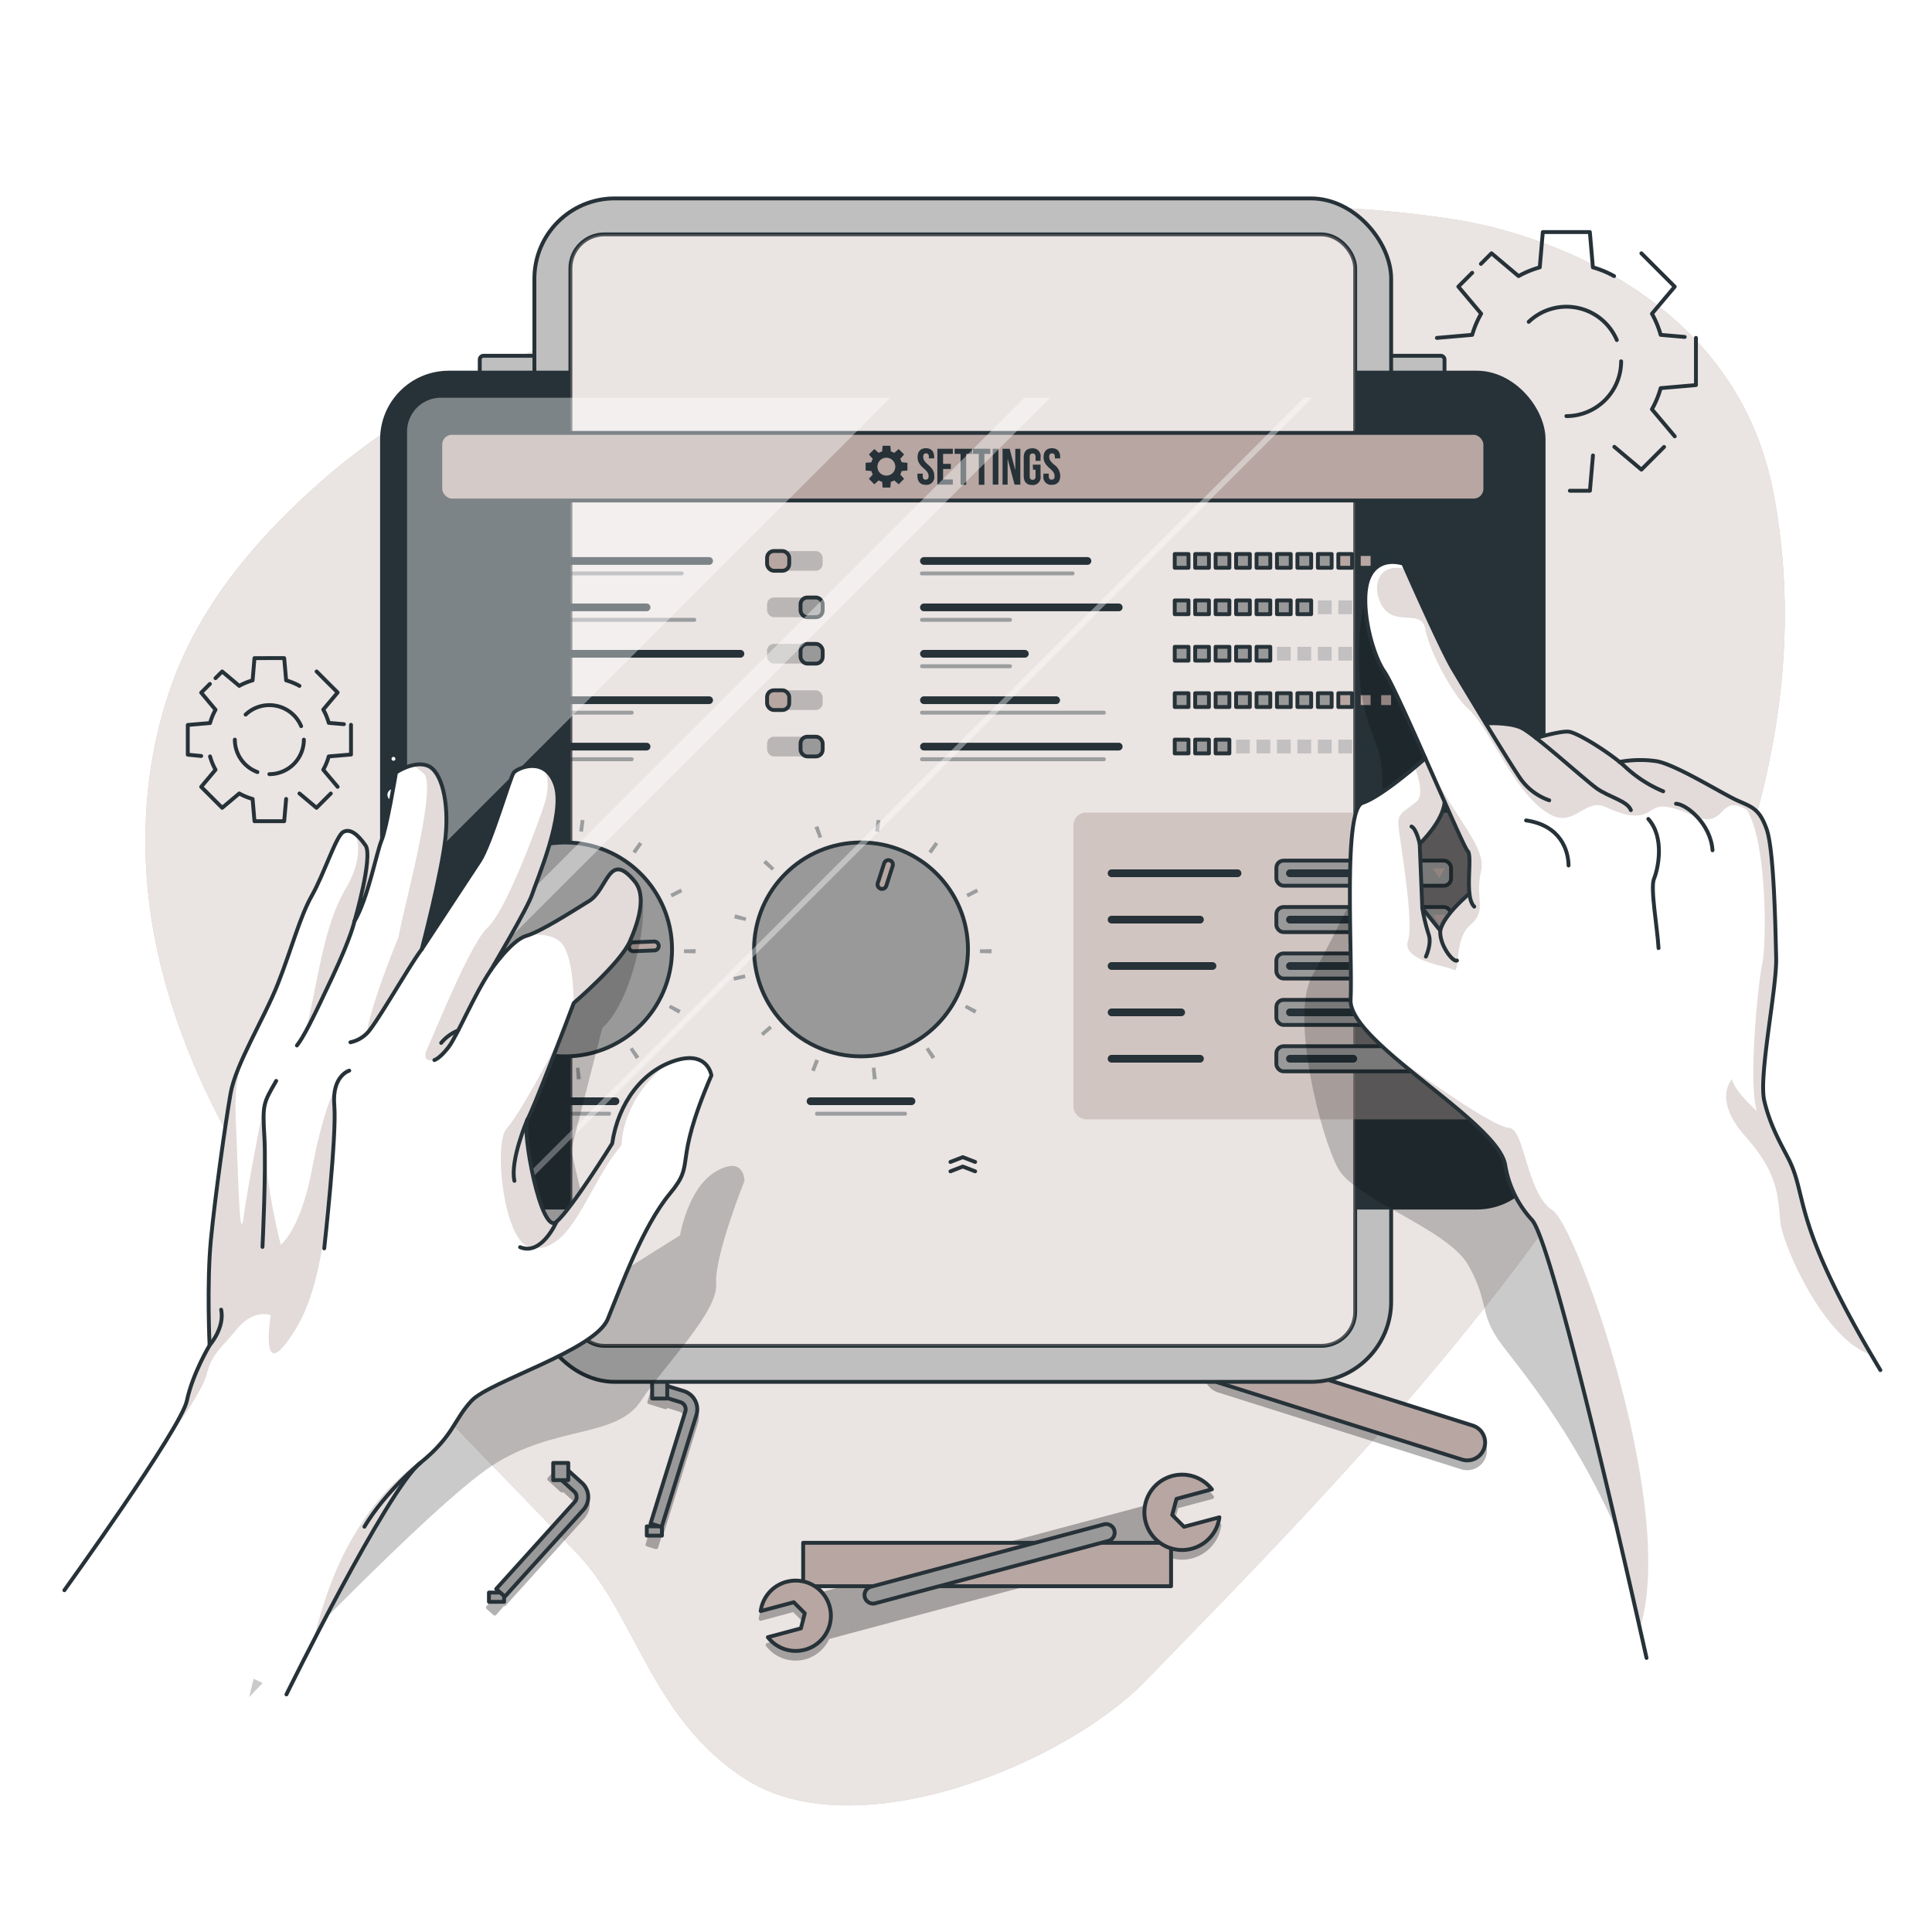 <svg class="animated" id="freepik_stories-settings" xmlns="http://www.w3.org/2000/svg" viewBox="0 0 500 500" version="1.1" xmlns:xlink="http://www.w3.org/1999/xlink" xmlns:svgjs="http://svgjs.com/svgjs"><style>svg#freepik_stories-settings:not(.animated) .animable {opacity: 0;}svg#freepik_stories-settings.animated #freepik--Device--inject-245 {animation: 1s 1 forwards cubic-bezier(.36,-0.01,.5,1.38) slideDown;animation-delay: 0s;}svg#freepik_stories-settings.animated #freepik--right-hand--inject-245 {animation: 1s 1 forwards cubic-bezier(.36,-0.01,.5,1.38) slideRight;animation-delay: 0s;}svg#freepik_stories-settings.animated #freepik--left-hand--inject-245 {animation: 1s 1 forwards cubic-bezier(.36,-0.01,.5,1.38) slideLeft;animation-delay: 0s;}            @keyframes slideDown {                0% {                    opacity: 0;                    transform: translateY(-30px);                }                100% {                    opacity: 1;                    transform: translateY(0);                }            }                    @keyframes slideRight {                0% {                    opacity: 0;                    transform: translateX(30px);                }                100% {                    opacity: 1;                    transform: translateX(0);                }            }                    @keyframes slideLeft {                0% {                    opacity: 0;                    transform: translateX(-30px);                }                100% {                    opacity: 1;                    transform: translateX(0);                }            }        </style><g id="freepik--background-simple--inject-245" class="animable" style="transform-origin: 249.763px 260.295px;"><path d="M192.78,460.33c28.83,18.62,83-4,103.61-25.24C363.4,366,481.93,249.32,459,127.7c-9.77-51.69-61.3-67.53-82-70.81C327.16,49,276.24,55.42,226.8,65.15c-51.63,10.16-106,25.29-145.92,61.41C65.76,140.25,52.27,156.36,45,175.63c-7.34,19.57-9,41.16-5.87,61.77,5.12,33.23,21.83,63.73,42.34,90.37s44.92,50,68,74.41C164.63,418.11,168.5,444.65,192.78,460.33Z" style="fill: rgb(184, 166, 162); transform-origin: 249.763px 260.295px;" id="elvj217kzjtpc" class="animable"></path><g id="el0r4i7poplrji"><path d="M192.78,460.33c28.83,18.62,83-4,103.61-25.24C363.4,366,481.93,249.32,459,127.7c-9.77-51.69-61.3-67.53-82-70.81C327.16,49,276.24,55.42,226.8,65.15c-51.63,10.16-106,25.29-145.92,61.41C65.76,140.25,52.27,156.36,45,175.63c-7.34,19.57-9,41.16-5.87,61.77,5.12,33.23,21.83,63.73,42.34,90.37s44.92,50,68,74.41C164.63,418.11,168.5,444.65,192.78,460.33Z" style="fill: rgb(255, 255, 255); opacity: 0.7; transform-origin: 249.763px 260.295px;" class="animable"></path></g></g><g id="freepik--Graphics--inject-245" class="animable" style="transform-origin: 243.755px 136.295px;"><path d="M89,187.42l-3.92-.34a15.29,15.29,0,0,0-1.42-3.44l3.72-4.42-5.44-5.44m5.44,29.85-3.72-4.42a15.37,15.37,0,0,0,1.42-3.45l5.76-.49v-7.69M77.5,205.35l4.41,3.71,3.7-3.7m-31.25-9.6a15.85,15.85,0,0,0,1.42,3.45l-3.71,4.42,5.43,5.43,4.42-3.71a15.85,15.85,0,0,0,3.45,1.42l.49,5.76h7.69l.5-5.76M54.32,177l-2.25,2.26,3.71,4.42a15.77,15.77,0,0,0-1.42,3.44l-5.76.5v7.69l3.47.34M77.5,177.5a16.06,16.06,0,0,0-3.45-1.42l-.5-5.76H65.86l-.49,5.76a15.85,15.85,0,0,0-3.45,1.42l-4.42-3.72-1.73,1.73m7.8,9.42a8.94,8.94,0,0,1,14.37,3M66.62,199.81a8.94,8.94,0,0,1-5.84-8.39m17.86,0a8.93,8.93,0,0,1-8.93,8.93" style="fill: none; stroke: rgb(38, 50, 56); stroke-linecap: round; stroke-linejoin: round; transform-origin: 69.72px 191.425px;" id="elzgr334kylk" class="animable"></path><path d="M436,87.2l-6.22-.54a24.82,24.82,0,0,0-2.26-5.47l5.9-7-8.63-8.63m8.63,47.36-5.9-7a24.82,24.82,0,0,0,2.26-5.47l9.13-.79V87.45m-21.12,28.19,7,5.9,5.87-5.87M406.28,127h5.19l.79-9.13M381,70.6l-3.58,3.58,5.9,7A25.31,25.31,0,0,0,381,86.66l-9.13.79m45.85-16a25.6,25.6,0,0,0-5.48-2.26l-.79-9.13H399.28l-.79,9.13A25.31,25.31,0,0,0,393,71.45l-7-5.9-2.74,2.74m12.37,15A14.16,14.16,0,0,1,418.43,88m1.12,5.51a14.18,14.18,0,0,1-14.17,14.18" style="fill: none; stroke: rgb(38, 50, 56); stroke-linecap: round; stroke-linejoin: round; transform-origin: 405.39px 93.53px;" id="elfgqsbostaip" class="animable"></path></g><g id="freepik--Tools--inject-245" class="animable" style="transform-origin: 255.289px 381.035px;"><g id="eldwusi5pqhho"><g style="opacity: 0.3; transform-origin: 255.289px 381.803px;" class="animable"><path d="M384.21,373a5.08,5.08,0,0,0-3-2.51l-63-19.91a5.06,5.06,0,0,0-4,.43l-3-.93a1.52,1.52,0,0,0-2.94-.74l-.35,1.08-52.38-16.56a.53.53,0,0,0-.25,0l-3.36.68a.49.49,0,0,0-.38.34.51.51,0,0,0,.11.49l2.36,2.49a.5.5,0,0,0,.22.13l52.38,16.56-.34,1.08a1.51,1.51,0,0,0,.1,1.16,1.53,1.53,0,0,0,.89.75,1.51,1.51,0,0,0,1.16-.1,1.46,1.46,0,0,0,.68-.71l3,.93a5.07,5.07,0,0,0,3.06,2.68l63,19.91a5.11,5.11,0,0,0,6.42-3.34A5.09,5.09,0,0,0,384.21,373Z" id="el3t4z2oes49w" class="animable" style="transform-origin: 318.172px 357.167px;"></path><path d="M177.09,361.58l-3.17-1a.5.5,0,0,0-.33-.57l-4.26-1.32a.51.51,0,0,0-.63.33l-1.15,3.73a.5.5,0,0,0,.33.62l4.26,1.32.15,0a.5.5,0,0,0,.45-.3l3.17,1a1.44,1.44,0,0,1,.94,1.79l-9,28.95a.52.52,0,0,0,.15.53l-.9,2.92a.51.51,0,0,0,0,.38.53.53,0,0,0,.29.24l2.3.71a.32.32,0,0,0,.14,0,.5.5,0,0,0,.48-.35l.91-2.93a.33.33,0,0,0,.17,0,.46.46,0,0,0,.24-.29l9-29a5.45,5.45,0,0,0-3.58-6.79Z" id="elgj4mbq59ghl" class="animable" style="transform-origin: 173.965px 379.793px;"></path><path d="M148.48,383.16a.45.45,0,0,0,.1-.31.46.46,0,0,0-.16-.35l-3.31-3a.49.49,0,0,0-.36-.13.53.53,0,0,0-.35.17l-2.61,2.89a.5.5,0,0,0,0,.71l3.3,3a.55.55,0,0,0,.34.13h0a.46.46,0,0,0,.31-.13l2.46,2.22a1.45,1.45,0,0,1,.47,1,1.4,1.4,0,0,1-.37,1l-20.31,22.49a.49.49,0,0,0-.08.54l-2,2.27a.5.5,0,0,0,0,.71l1.78,1.6a.5.5,0,0,0,.33.13.51.51,0,0,0,.38-.16l2-2.27a.45.45,0,0,0,.16,0h0a.51.51,0,0,0,.34-.17l20.31-22.49a5.44,5.44,0,0,0-.39-7.67Z" id="eljo4wa57qh2j" class="animable" style="transform-origin: 139.184px 398.735px;"></path><path d="M315.45,394.2l-8.89,2.38-2.65-2.66,1-3.62,8.89-2.37a.51.51,0,0,0,.34-.33.48.48,0,0,0-.07-.46,10.23,10.23,0,0,0-17.63,2.46l-85,22.73a9.59,9.59,0,0,0-15.07,6.56.5.5,0,0,0,.62.55l8.28-2.22,2.45,2.45-.9,3.34-8.28,2.22a.5.5,0,0,0-.26.79,9.57,9.57,0,0,0,7.59,3.74,9.74,9.74,0,0,0,2.5-.32,9.59,9.59,0,0,0,6.24-5.28l84.94-22.73a11.46,11.46,0,0,0,1.22.84,10.26,10.26,0,0,0,15.29-7.52.51.51,0,0,0-.16-.44A.52.52,0,0,0,315.45,394.2Z" id="elkccvsm3ropq" class="animable" style="transform-origin: 256.215px 406.448px;"></path></g></g><polygon points="323.84 353.94 322.84 357.11 254.41 335.47 252.05 332.99 255.41 332.31 323.84 353.94" style="fill: rgb(153, 153, 153); stroke: rgb(38, 50, 56); stroke-linecap: round; stroke-linejoin: round; transform-origin: 287.945px 344.71px;" id="el8hfyi7ddu5n" class="animable"></polygon><path d="M314.26,349.53l-3.64-1.15.09-.3a1,1,0,0,0-1.95-.62l-2,6.28a1,1,0,1,0,2,.62l.09-.3,3.64,1.15a4.61,4.61,0,0,0,2.85,2.62l63,19.9a4.61,4.61,0,0,0,2.78-8.8l-63-19.91A4.61,4.61,0,0,0,314.26,349.53Z" style="fill: rgb(184, 166, 162); stroke: rgb(38, 50, 56); stroke-linecap: round; stroke-linejoin: round; transform-origin: 345.525px 362.345px;" id="elxnptnk73ol" class="animable"></path><line x1="314.26" y1="349.53" x2="312.98" y2="353.58" style="fill: none; stroke: rgb(38, 50, 56); stroke-linecap: round; stroke-linejoin: round; transform-origin: 313.62px 351.555px;" id="ell9id0rb90np" class="animable"></line><line x1="308.82" y1="354.06" x2="309.98" y2="350.4" style="fill: none; stroke: rgb(38, 50, 56); stroke-linecap: round; stroke-linejoin: round; transform-origin: 309.4px 352.23px;" id="elxa9rgogzydl" class="animable"></line><g id="elv75shi05si"><rect x="167.39" y="395.02" width="3.92" height="2.4" style="fill: rgb(153, 153, 153); stroke: rgb(38, 50, 56); stroke-linecap: round; stroke-linejoin: round; transform-origin: 169.35px 396.22px; transform: rotate(-72.81deg);" class="animable"></rect></g><path d="M171.24,395.18l-2.87-.89,9-29a1.93,1.93,0,0,0-1.28-2.41l-6.44-2,.89-2.86,6.44,2a4.93,4.93,0,0,1,3.25,6.17Z" style="fill: rgb(153, 153, 153); stroke: rgb(38, 50, 56); stroke-linecap: round; stroke-linejoin: round; transform-origin: 174.411px 376.6px;" id="elpt3jzu46xx" class="animable"></path><g id="elr1pm8g87w"><rect x="168.78" y="357.48" width="3.9" height="4.46" style="fill: rgb(153, 153, 153); stroke: rgb(38, 50, 56); stroke-linecap: round; stroke-linejoin: round; transform-origin: 170.73px 359.71px; transform: rotate(-72.81deg);" class="animable"></rect></g><g id="eln7e32vh4uag"><rect x="126.54" y="412.15" width="3.92" height="2.4" style="fill: rgb(153, 153, 153); stroke: rgb(38, 50, 56); stroke-linecap: round; stroke-linejoin: round; transform-origin: 128.5px 413.35px; transform: rotate(-47.92deg);" class="animable"></rect></g><path d="M130.65,413.21l-2.23-2,20.31-22.5a1.92,1.92,0,0,0-.14-2.72l-5-4.52,2-2.23,5,4.52a4.93,4.93,0,0,1,.36,7Z" style="fill: rgb(153, 153, 153); stroke: rgb(38, 50, 56); stroke-linecap: round; stroke-linejoin: round; transform-origin: 140.329px 396.225px;" id="elphzwfaz5c4" class="animable"></path><g id="eliel98piw639"><rect x="143.17" y="378.6" width="3.9" height="4.46" style="fill: rgb(153, 153, 153); stroke: rgb(38, 50, 56); stroke-linecap: round; stroke-linejoin: round; transform-origin: 145.12px 380.83px; transform: rotate(-47.92deg);" class="animable"></rect></g><g id="elyfomu1a869"><rect x="207.86" y="399.27" width="95.21" height="11.24" style="fill: rgb(184, 166, 162); stroke: rgb(38, 50, 56); stroke-linecap: round; stroke-linejoin: round; transform-origin: 255.465px 404.89px; transform: rotate(-14.98deg);" class="animable"></rect></g><path d="M203.54,409.37a9.1,9.1,0,0,0-6.67,7.58l8.56-2.29,2.85,2.86-1,3.9-8.56,2.29a9.1,9.1,0,1,0,4.86-14.34Z" style="fill: rgb(184, 166, 162); stroke: rgb(38, 50, 56); stroke-linecap: round; stroke-linejoin: round; transform-origin: 205.951px 418.161px;" id="el6eqlqz32919" class="animable"></path><path d="M308.43,400.81a9.76,9.76,0,0,0,7.15-8.13l-9.17,2.45-3.05-3.06,1.12-4.17,9.16-2.46a9.75,9.75,0,1,0-5.21,15.37Z" style="fill: rgb(184, 166, 162); stroke: rgb(38, 50, 56); stroke-linecap: round; stroke-linejoin: round; transform-origin: 305.873px 391.39px;" id="elcyatpj4hhgh" class="animable"></path><path d="M286.83,398.79l-60.3,16.14a2.21,2.21,0,0,1-2.72-1.57h0a2.22,2.22,0,0,1,1.57-2.71l60.31-16.14a2.22,2.22,0,0,1,2.71,1.57h0A2.22,2.22,0,0,1,286.83,398.79Z" style="fill: rgb(153, 153, 153); stroke: rgb(38, 50, 56); stroke-linecap: round; stroke-linejoin: round; transform-origin: 256.105px 404.722px;" id="elcly5kx5hrt" class="animable"></path></g><g id="freepik--Device--inject-245" class="animable animator-active" style="transform-origin: 249.165px 203.71px;"><path d="M340.53,92.07h13.68a1,1,0,0,1,1,1v5.77a0,0,0,0,1,0,0H339.55a0,0,0,0,1,0,0V93.06A1,1,0,0,1,340.53,92.07Z" style="fill: rgb(191, 191, 191); stroke: rgb(38, 50, 56); stroke-linecap: round; stroke-linejoin: round; transform-origin: 347.38px 95.455px;" id="el93es1evel7a" class="animable"></path><path d="M359.16,92.07h13.68a1,1,0,0,1,1,1v5.77a0,0,0,0,1,0,0H358.17a0,0,0,0,1,0,0V93.06A1,1,0,0,1,359.16,92.07Z" style="fill: rgb(191, 191, 191); stroke: rgb(38, 50, 56); stroke-linecap: round; stroke-linejoin: round; transform-origin: 366.005px 95.455px;" id="elhe7rmuahfae" class="animable"></path><path d="M125.15,92.07H155a1,1,0,0,1,1,1v5.77a0,0,0,0,1,0,0H124.16a0,0,0,0,1,0,0V93.06A1,1,0,0,1,125.15,92.07Z" style="fill: rgb(191, 191, 191); stroke: rgb(38, 50, 56); stroke-linecap: round; stroke-linejoin: round; transform-origin: 140.08px 95.455px;" id="elegv4foxpcqp" class="animable"></path><g id="el384fjs6zpdk"><rect x="138.3" y="51.35" width="221.73" height="306.27" rx="20.77" style="fill: rgb(191, 191, 191); stroke: rgb(38, 50, 56); stroke-linecap: round; stroke-linejoin: round; transform-origin: 249.165px 204.485px; transform: rotate(90deg);" class="animable"></rect></g><rect x="98.37" y="95.94" width="301.61" height="217.08" rx="17.77" style="fill: rgb(38, 50, 56); transform-origin: 249.175px 204.48px;" id="elauw07yy0l6e" class="animable"></rect><path d="M102.83,196.38a1,1,0,1,1-1-1A1,1,0,0,1,102.83,196.38Z" style="fill: rgb(255, 255, 255); stroke: rgb(38, 50, 56); stroke-linecap: round; stroke-linejoin: round; transform-origin: 101.83px 196.38px;" id="el8vba87w0373" class="animable"></path><path d="M103.77,205.7a2,2,0,1,1-2-2A2,2,0,0,1,103.77,205.7Z" style="fill: rgb(255, 255, 255); stroke: rgb(38, 50, 56); stroke-linecap: round; stroke-linejoin: round; transform-origin: 101.77px 205.7px;" id="elmc0p1jq2x2q" class="animable"></path><path d="M103.24,212.17a1.43,1.43,0,1,1-1.43-1.42A1.43,1.43,0,0,1,103.24,212.17Z" style="fill: rgb(255, 255, 255); stroke: rgb(38, 50, 56); stroke-linecap: round; stroke-linejoin: round; transform-origin: 101.81px 212.18px;" id="el2tmlozw4tr3" class="animable"></path><g id="elgshie5h9yko"><rect x="147.62" y="60.66" width="203.1" height="287.64" rx="8.77" style="fill: rgb(255, 255, 255); stroke: rgb(38, 50, 56); stroke-linecap: round; stroke-linejoin: round; transform-origin: 249.17px 204.48px; transform: rotate(90deg);" class="animable"></rect></g><g id="elvts4pzw5m3n"><rect x="147.62" y="60.66" width="203.1" height="287.64" rx="8.77" style="fill: rgb(184, 166, 162); opacity: 0.3; transform-origin: 249.17px 204.48px; transform: rotate(90deg);" class="animable"></rect></g><path d="M183.52,146.18H128.26a1,1,0,0,1-1-1h0a1,1,0,0,1,1-1h55.26a1,1,0,0,1,1,1h0A1,1,0,0,1,183.52,146.18Z" style="fill: rgb(38, 50, 56); transform-origin: 155.89px 145.18px;" id="elyuhesi099tm" class="animable"></path><path d="M167.33,158.19H128.26a1,1,0,0,1-1-1h0a1,1,0,0,1,1-1h39.07a1,1,0,0,1,1,1h0A1,1,0,0,1,167.33,158.19Z" style="fill: rgb(38, 50, 56); transform-origin: 147.795px 157.19px;" id="elsftwjc1f7to" class="animable"></path><path d="M191.62,170.2H128.26a1,1,0,0,1-1-1h0a1,1,0,0,1,1-1h63.36a1,1,0,0,1,1,1h0A1,1,0,0,1,191.62,170.2Z" style="fill: rgb(38, 50, 56); transform-origin: 159.94px 169.2px;" id="elkvlhk9l1z" class="animable"></path><path d="M183.52,182.21H128.26a1,1,0,0,1-1-1h0a1,1,0,0,1,1-1h55.26a1,1,0,0,1,1,1h0A1,1,0,0,1,183.52,182.21Z" style="fill: rgb(38, 50, 56); transform-origin: 155.89px 181.21px;" id="elrl6dh4jxzr" class="animable"></path><path d="M167.33,194.22H128.26a1,1,0,0,1-1-1h0a1,1,0,0,1,1-1h39.07a1,1,0,0,1,1,1h0A1,1,0,0,1,167.33,194.22Z" style="fill: rgb(38, 50, 56); transform-origin: 147.795px 193.22px;" id="el8gbewvv69dr" class="animable"></path><g id="elqq7fxtv9f9n"><rect x="198.52" y="142.61" width="14.38" height="5.1" rx="1.76" style="opacity: 0.2; transform-origin: 205.71px 145.16px; transform: rotate(180deg);" class="animable"></rect></g><g id="el331t1kv4ka6"><rect x="198.52" y="142.61" width="5.73" height="5.1" rx="1.76" style="fill: rgb(184, 166, 162); stroke: rgb(38, 50, 56); stroke-linecap: round; stroke-linejoin: round; transform-origin: 201.385px 145.16px; transform: rotate(180deg);" class="animable"></rect></g><g id="el18praf1s5zs"><rect x="198.52" y="154.63" width="14.38" height="5.1" rx="1.76" style="opacity: 0.2; transform-origin: 205.71px 157.18px;" class="animable"></rect></g><rect x="207.18" y="154.63" width="5.73" height="5.1" rx="1.76" style="fill: rgb(153, 153, 153); stroke: rgb(38, 50, 56); stroke-linecap: round; stroke-linejoin: round; transform-origin: 210.045px 157.18px;" id="elo3fqwex4iud" class="animable"></rect><g id="el1pntgwtjg1"><rect x="198.52" y="166.64" width="14.38" height="5.1" rx="1.76" style="opacity: 0.2; transform-origin: 205.71px 169.19px;" class="animable"></rect></g><rect x="207.18" y="166.64" width="5.73" height="5.1" rx="1.76" style="fill: rgb(153, 153, 153); stroke: rgb(38, 50, 56); stroke-linecap: round; stroke-linejoin: round; transform-origin: 210.045px 169.19px;" id="el0owuccbqxlvq" class="animable"></rect><g id="eldcpfq9thpp"><rect x="198.52" y="178.65" width="14.38" height="5.1" rx="1.76" style="opacity: 0.2; transform-origin: 205.71px 181.2px; transform: rotate(180deg);" class="animable"></rect></g><g id="eldzugqbue2io"><rect x="198.52" y="178.65" width="5.73" height="5.1" rx="1.76" style="fill: rgb(184, 166, 162); stroke: rgb(38, 50, 56); stroke-linecap: round; stroke-linejoin: round; transform-origin: 201.385px 181.2px; transform: rotate(180deg);" class="animable"></rect></g><g id="elutpd2e6sfp"><rect x="198.52" y="190.66" width="14.38" height="5.1" rx="1.76" style="opacity: 0.2; transform-origin: 205.71px 193.21px;" class="animable"></rect></g><rect x="207.18" y="190.66" width="5.73" height="5.1" rx="1.76" style="fill: rgb(153, 153, 153); stroke: rgb(38, 50, 56); stroke-linecap: round; stroke-linejoin: round; transform-origin: 210.045px 193.21px;" id="elflxrrp4n9pc" class="animable"></rect><path d="M289.52,158.19h-50.4a1,1,0,0,1-1-1h0a1,1,0,0,1,1-1h50.4a1,1,0,0,1,1,1h0A1,1,0,0,1,289.52,158.19Z" style="fill: rgb(38, 50, 56); transform-origin: 264.32px 157.19px;" id="el6nl6xnpzve2" class="animable"></path><path d="M281.43,146.18H239.12a1,1,0,0,1-1-1h0a1,1,0,0,1,1-1h42.31a1,1,0,0,1,1,1h0A1,1,0,0,1,281.43,146.18Z" style="fill: rgb(38, 50, 56); transform-origin: 260.275px 145.18px;" id="el073zg0hy9v5m" class="animable"></path><path d="M289.52,194.22h-50.4a1,1,0,0,1-1-1h0a1,1,0,0,1,1-1h50.4a1,1,0,0,1,1,1h0A1,1,0,0,1,289.52,194.22Z" style="fill: rgb(38, 50, 56); transform-origin: 264.32px 193.22px;" id="el7t3fi6jshyg" class="animable"></path><path d="M273.33,182.21H239.12a1,1,0,0,1-1-1h0a1,1,0,0,1,1-1h34.21a1,1,0,0,1,1,1h0A1,1,0,0,1,273.33,182.21Z" style="fill: rgb(38, 50, 56); transform-origin: 256.225px 181.21px;" id="eldvh0cx8mwha" class="animable"></path><path d="M265.23,170.2H239.12a1,1,0,0,1-1-1h0a1,1,0,0,1,1-1h26.11a1,1,0,0,1,1,1h0A1,1,0,0,1,265.23,170.2Z" style="fill: rgb(38, 50, 56); transform-origin: 252.175px 169.2px;" id="elbjohf0hcj9g" class="animable"></path><rect x="304.02" y="143.38" width="3.56" height="3.56" style="fill: rgb(153, 153, 153); stroke: rgb(38, 50, 56); stroke-linecap: round; stroke-linejoin: round; transform-origin: 305.8px 145.16px;" id="elr9ig3co3tb" class="animable"></rect><rect x="309.31" y="143.38" width="3.56" height="3.56" style="fill: rgb(153, 153, 153); stroke: rgb(38, 50, 56); stroke-linecap: round; stroke-linejoin: round; transform-origin: 311.09px 145.16px;" id="el3b26qkfc1k3" class="animable"></rect><rect x="314.6" y="143.38" width="3.56" height="3.56" style="fill: rgb(153, 153, 153); stroke: rgb(38, 50, 56); stroke-linecap: round; stroke-linejoin: round; transform-origin: 316.38px 145.16px;" id="elyaiqd2cp29b" class="animable"></rect><rect x="319.9" y="143.38" width="3.56" height="3.56" style="fill: rgb(153, 153, 153); stroke: rgb(38, 50, 56); stroke-linecap: round; stroke-linejoin: round; transform-origin: 321.68px 145.16px;" id="eln813wftqh4" class="animable"></rect><rect x="325.19" y="143.38" width="3.56" height="3.56" style="fill: rgb(153, 153, 153); stroke: rgb(38, 50, 56); stroke-linecap: round; stroke-linejoin: round; transform-origin: 326.97px 145.16px;" id="elhkw9yglhawi" class="animable"></rect><rect x="330.48" y="143.38" width="3.56" height="3.56" style="fill: rgb(153, 153, 153); stroke: rgb(38, 50, 56); stroke-linecap: round; stroke-linejoin: round; transform-origin: 332.26px 145.16px;" id="ely605rklovyt" class="animable"></rect><rect x="335.77" y="143.38" width="3.56" height="3.56" style="fill: rgb(153, 153, 153); stroke: rgb(38, 50, 56); stroke-linecap: round; stroke-linejoin: round; transform-origin: 337.55px 145.16px;" id="elv5n806c091e" class="animable"></rect><rect x="341.07" y="143.38" width="3.56" height="3.56" style="fill: rgb(153, 153, 153); stroke: rgb(38, 50, 56); stroke-linecap: round; stroke-linejoin: round; transform-origin: 342.85px 145.16px;" id="ely142yg4bfn" class="animable"></rect><rect x="346.36" y="143.38" width="3.56" height="3.56" style="fill: rgb(184, 166, 162); stroke: rgb(38, 50, 56); stroke-linecap: round; stroke-linejoin: round; transform-origin: 348.14px 145.16px;" id="eld90nrdnb3df" class="animable"></rect><rect x="351.65" y="143.38" width="3.56" height="3.56" style="fill: rgb(184, 166, 162); stroke: rgb(38, 50, 56); stroke-linecap: round; stroke-linejoin: round; transform-origin: 353.43px 145.16px;" id="elrnk44bzotxp" class="animable"></rect><g id="elg7xaismdj5"><rect x="356.94" y="143.38" width="3.56" height="3.56" style="fill: rgb(38, 50, 56); opacity: 0.2; transform-origin: 358.72px 145.16px;" class="animable"></rect></g><g id="el316zxth6jc2"><rect x="362.24" y="143.38" width="3.56" height="3.56" style="fill: rgb(38, 50, 56); opacity: 0.2; transform-origin: 364.02px 145.16px;" class="animable"></rect></g><g id="eljkhgswjtmip"><rect x="367.53" y="143.38" width="3.56" height="3.56" style="fill: rgb(38, 50, 56); opacity: 0.2; transform-origin: 369.31px 145.16px;" class="animable"></rect></g><rect x="304.02" y="155.39" width="3.56" height="3.56" style="fill: rgb(153, 153, 153); stroke: rgb(38, 50, 56); stroke-linecap: round; stroke-linejoin: round; transform-origin: 305.8px 157.17px;" id="elcbqo9xsbfy9" class="animable"></rect><rect x="309.31" y="155.39" width="3.56" height="3.56" style="fill: rgb(153, 153, 153); stroke: rgb(38, 50, 56); stroke-linecap: round; stroke-linejoin: round; transform-origin: 311.09px 157.17px;" id="elkh045pr0bti" class="animable"></rect><rect x="314.6" y="155.39" width="3.56" height="3.56" style="fill: rgb(153, 153, 153); stroke: rgb(38, 50, 56); stroke-linecap: round; stroke-linejoin: round; transform-origin: 316.38px 157.17px;" id="elpbnq34todd" class="animable"></rect><rect x="319.9" y="155.39" width="3.56" height="3.56" style="fill: rgb(153, 153, 153); stroke: rgb(38, 50, 56); stroke-linecap: round; stroke-linejoin: round; transform-origin: 321.68px 157.17px;" id="el1279v8g8d6v9" class="animable"></rect><rect x="325.19" y="155.39" width="3.56" height="3.56" style="fill: rgb(153, 153, 153); stroke: rgb(38, 50, 56); stroke-linecap: round; stroke-linejoin: round; transform-origin: 326.97px 157.17px;" id="ely5e131zvei" class="animable"></rect><rect x="330.48" y="155.39" width="3.56" height="3.56" style="fill: rgb(153, 153, 153); stroke: rgb(38, 50, 56); stroke-linecap: round; stroke-linejoin: round; transform-origin: 332.26px 157.17px;" id="elau10nqmolp" class="animable"></rect><rect x="335.77" y="155.39" width="3.56" height="3.56" style="fill: rgb(153, 153, 153); stroke: rgb(38, 50, 56); stroke-linecap: round; stroke-linejoin: round; transform-origin: 337.55px 157.17px;" id="elpgoiqwhef7j" class="animable"></rect><g id="el1dwhxlb4v36"><rect x="341.07" y="155.39" width="3.56" height="3.56" style="fill: rgb(38, 50, 56); opacity: 0.2; transform-origin: 342.85px 157.17px;" class="animable"></rect></g><g id="elmqs2nn4cokg"><rect x="346.36" y="155.39" width="3.56" height="3.56" style="fill: rgb(38, 50, 56); opacity: 0.2; transform-origin: 348.14px 157.17px;" class="animable"></rect></g><g id="el96ef4yw3m8a"><rect x="351.65" y="155.39" width="3.56" height="3.56" style="fill: rgb(38, 50, 56); opacity: 0.2; transform-origin: 353.43px 157.17px;" class="animable"></rect></g><g id="elzxep1atioi"><rect x="356.94" y="155.39" width="3.56" height="3.56" style="fill: rgb(38, 50, 56); opacity: 0.2; transform-origin: 358.72px 157.17px;" class="animable"></rect></g><g id="elod5bkey5vg8"><rect x="362.24" y="155.39" width="3.56" height="3.56" style="fill: rgb(38, 50, 56); opacity: 0.2; transform-origin: 364.02px 157.17px;" class="animable"></rect></g><g id="elomu4b8ejlz"><rect x="367.53" y="155.39" width="3.56" height="3.56" style="fill: rgb(38, 50, 56); opacity: 0.2; transform-origin: 369.31px 157.17px;" class="animable"></rect></g><rect x="304.02" y="191.42" width="3.56" height="3.56" style="fill: rgb(153, 153, 153); stroke: rgb(38, 50, 56); stroke-linecap: round; stroke-linejoin: round; transform-origin: 305.8px 193.2px;" id="el20l9x1jax59" class="animable"></rect><rect x="309.31" y="191.42" width="3.56" height="3.56" style="fill: rgb(153, 153, 153); stroke: rgb(38, 50, 56); stroke-linecap: round; stroke-linejoin: round; transform-origin: 311.09px 193.2px;" id="elxnqhotxvt" class="animable"></rect><rect x="314.6" y="191.42" width="3.56" height="3.56" style="fill: rgb(153, 153, 153); stroke: rgb(38, 50, 56); stroke-linecap: round; stroke-linejoin: round; transform-origin: 316.38px 193.2px;" id="el94g51196exb" class="animable"></rect><g id="elqutlg0gi5uh"><rect x="319.9" y="191.42" width="3.56" height="3.56" style="fill: rgb(38, 50, 56); opacity: 0.2; transform-origin: 321.68px 193.2px;" class="animable"></rect></g><g id="eloi8fg6j6qvn"><rect x="325.19" y="191.42" width="3.56" height="3.56" style="fill: rgb(38, 50, 56); opacity: 0.2; transform-origin: 326.97px 193.2px;" class="animable"></rect></g><g id="elgdlxxeb2xsn"><rect x="330.48" y="191.42" width="3.56" height="3.56" style="fill: rgb(38, 50, 56); opacity: 0.2; transform-origin: 332.26px 193.2px;" class="animable"></rect></g><g id="elospbdf3u16b"><rect x="335.77" y="191.42" width="3.56" height="3.56" style="fill: rgb(38, 50, 56); opacity: 0.2; transform-origin: 337.55px 193.2px;" class="animable"></rect></g><g id="el4stjzw5oydt"><rect x="341.07" y="191.42" width="3.56" height="3.56" style="fill: rgb(38, 50, 56); opacity: 0.2; transform-origin: 342.85px 193.2px;" class="animable"></rect></g><g id="elxap5vd7xnx9"><rect x="346.36" y="191.42" width="3.56" height="3.56" style="fill: rgb(38, 50, 56); opacity: 0.2; transform-origin: 348.14px 193.2px;" class="animable"></rect></g><g id="ele4efodw28xn"><rect x="351.65" y="191.42" width="3.56" height="3.56" style="fill: rgb(38, 50, 56); opacity: 0.2; transform-origin: 353.43px 193.2px;" class="animable"></rect></g><g id="elap60yp5722o"><rect x="356.94" y="191.42" width="3.56" height="3.56" style="fill: rgb(38, 50, 56); opacity: 0.2; transform-origin: 358.72px 193.2px;" class="animable"></rect></g><g id="el809ndrpx7r8"><rect x="362.24" y="191.42" width="3.56" height="3.56" style="fill: rgb(38, 50, 56); opacity: 0.2; transform-origin: 364.02px 193.2px;" class="animable"></rect></g><g id="elji6j73ptmc8"><rect x="367.53" y="191.42" width="3.56" height="3.56" style="fill: rgb(38, 50, 56); opacity: 0.2; transform-origin: 369.31px 193.2px;" class="animable"></rect></g><rect x="304.02" y="179.41" width="3.56" height="3.56" style="fill: rgb(153, 153, 153); stroke: rgb(38, 50, 56); stroke-linecap: round; stroke-linejoin: round; transform-origin: 305.8px 181.19px;" id="el2xtq7vi0lab" class="animable"></rect><rect x="309.31" y="179.41" width="3.56" height="3.56" style="fill: rgb(153, 153, 153); stroke: rgb(38, 50, 56); stroke-linecap: round; stroke-linejoin: round; transform-origin: 311.09px 181.19px;" id="elf7mg2dvjlg" class="animable"></rect><rect x="314.6" y="179.41" width="3.56" height="3.56" style="fill: rgb(153, 153, 153); stroke: rgb(38, 50, 56); stroke-linecap: round; stroke-linejoin: round; transform-origin: 316.38px 181.19px;" id="elpzej20mdglc" class="animable"></rect><rect x="319.9" y="179.41" width="3.56" height="3.56" style="fill: rgb(153, 153, 153); stroke: rgb(38, 50, 56); stroke-linecap: round; stroke-linejoin: round; transform-origin: 321.68px 181.19px;" id="elssbc8a6vc2" class="animable"></rect><rect x="325.19" y="179.41" width="3.56" height="3.56" style="fill: rgb(153, 153, 153); stroke: rgb(38, 50, 56); stroke-linecap: round; stroke-linejoin: round; transform-origin: 326.97px 181.19px;" id="el0z2ska8pb4g" class="animable"></rect><rect x="330.48" y="179.41" width="3.56" height="3.56" style="fill: rgb(153, 153, 153); stroke: rgb(38, 50, 56); stroke-linecap: round; stroke-linejoin: round; transform-origin: 332.26px 181.19px;" id="elaeeks4ereqp" class="animable"></rect><rect x="335.77" y="179.41" width="3.56" height="3.56" style="fill: rgb(153, 153, 153); stroke: rgb(38, 50, 56); stroke-linecap: round; stroke-linejoin: round; transform-origin: 337.55px 181.19px;" id="elr70sdij9lg8" class="animable"></rect><rect x="341.07" y="179.41" width="3.56" height="3.56" style="fill: rgb(153, 153, 153); stroke: rgb(38, 50, 56); stroke-linecap: round; stroke-linejoin: round; transform-origin: 342.85px 181.19px;" id="el4kp3o9jvpcw" class="animable"></rect><rect x="346.36" y="179.41" width="3.56" height="3.56" style="fill: rgb(184, 166, 162); stroke: rgb(38, 50, 56); stroke-linecap: round; stroke-linejoin: round; transform-origin: 348.14px 181.19px;" id="elwtc9em0tzmg" class="animable"></rect><rect x="351.65" y="179.41" width="3.56" height="3.56" style="fill: rgb(184, 166, 162); stroke: rgb(38, 50, 56); stroke-linecap: round; stroke-linejoin: round; transform-origin: 353.43px 181.19px;" id="el33md4ur3328" class="animable"></rect><rect x="356.94" y="179.41" width="3.56" height="3.56" style="fill: rgb(184, 166, 162); stroke: rgb(38, 50, 56); stroke-linecap: round; stroke-linejoin: round; transform-origin: 358.72px 181.19px;" id="elpszu7222lr" class="animable"></rect><rect x="362.24" y="179.41" width="3.56" height="3.56" style="fill: rgb(184, 166, 162); stroke: rgb(38, 50, 56); stroke-linecap: round; stroke-linejoin: round; transform-origin: 364.02px 181.19px;" id="el46vkhkn6pcq" class="animable"></rect><g id="elob5s1vko1jr"><rect x="367.53" y="179.41" width="3.56" height="3.56" style="fill: rgb(38, 50, 56); opacity: 0.2; transform-origin: 369.31px 181.19px;" class="animable"></rect></g><rect x="304.02" y="167.4" width="3.56" height="3.56" style="fill: rgb(153, 153, 153); stroke: rgb(38, 50, 56); stroke-linecap: round; stroke-linejoin: round; transform-origin: 305.8px 169.18px;" id="el3j4pk8es8cy" class="animable"></rect><rect x="309.31" y="167.4" width="3.56" height="3.56" style="fill: rgb(153, 153, 153); stroke: rgb(38, 50, 56); stroke-linecap: round; stroke-linejoin: round; transform-origin: 311.09px 169.18px;" id="elswl35bhenwi" class="animable"></rect><rect x="314.6" y="167.4" width="3.56" height="3.56" style="fill: rgb(153, 153, 153); stroke: rgb(38, 50, 56); stroke-linecap: round; stroke-linejoin: round; transform-origin: 316.38px 169.18px;" id="eldsm1gdfgjps" class="animable"></rect><rect x="319.9" y="167.4" width="3.56" height="3.56" style="fill: rgb(153, 153, 153); stroke: rgb(38, 50, 56); stroke-linecap: round; stroke-linejoin: round; transform-origin: 321.68px 169.18px;" id="elocdlferwon8" class="animable"></rect><rect x="325.19" y="167.4" width="3.56" height="3.56" style="fill: rgb(153, 153, 153); stroke: rgb(38, 50, 56); stroke-linecap: round; stroke-linejoin: round; transform-origin: 326.97px 169.18px;" id="elqi0z7vl92d" class="animable"></rect><g id="el2r4l3l5cvqn"><rect x="330.48" y="167.4" width="3.56" height="3.56" style="fill: rgb(38, 50, 56); opacity: 0.2; transform-origin: 332.26px 169.18px;" class="animable"></rect></g><g id="el626o8c7mi5n"><rect x="335.77" y="167.4" width="3.56" height="3.56" style="fill: rgb(38, 50, 56); opacity: 0.2; transform-origin: 337.55px 169.18px;" class="animable"></rect></g><g id="elh36lojoaf46"><rect x="341.07" y="167.4" width="3.56" height="3.56" style="fill: rgb(38, 50, 56); opacity: 0.2; transform-origin: 342.85px 169.18px;" class="animable"></rect></g><g id="el70yhmt6rj1a"><rect x="346.36" y="167.4" width="3.56" height="3.56" style="fill: rgb(38, 50, 56); opacity: 0.2; transform-origin: 348.14px 169.18px;" class="animable"></rect></g><g id="elc3radt4uftn"><rect x="351.65" y="167.4" width="3.56" height="3.56" style="fill: rgb(38, 50, 56); opacity: 0.2; transform-origin: 353.43px 169.18px;" class="animable"></rect></g><g id="elmc58fq5orgm"><rect x="356.94" y="167.4" width="3.56" height="3.56" style="fill: rgb(38, 50, 56); opacity: 0.2; transform-origin: 358.72px 169.18px;" class="animable"></rect></g><g id="el6fd76a3zrnr"><rect x="362.24" y="167.4" width="3.56" height="3.56" style="fill: rgb(38, 50, 56); opacity: 0.2; transform-origin: 364.02px 169.18px;" class="animable"></rect></g><g id="elisrl3ab18"><rect x="367.53" y="167.4" width="3.56" height="3.56" style="fill: rgb(38, 50, 56); opacity: 0.2; transform-origin: 369.31px 169.18px;" class="animable"></rect></g><g id="elsisoz4djln8"><path d="M176.44,148.91H127.76a.51.51,0,0,1-.51-.51h0a.5.5,0,0,1,.51-.5h48.68a.5.5,0,0,1,.51.5h0A.51.51,0,0,1,176.44,148.91Z" style="fill: rgb(38, 50, 56); opacity: 0.4; transform-origin: 152.1px 148.405px;" class="animable"></path></g><g id="elkgs9cqfwy8f"><path d="M179.68,160.92H127.76a.51.51,0,0,1-.51-.51h0a.5.5,0,0,1,.51-.5h51.92a.5.5,0,0,1,.51.5h0A.51.51,0,0,1,179.68,160.92Z" style="fill: rgb(38, 50, 56); opacity: 0.4; transform-origin: 153.72px 160.415px;" class="animable"></path></g><g id="ela0wukt112pu"><path d="M147.29,172.93H127.76a.51.51,0,0,1-.51-.51h0a.5.5,0,0,1,.51-.5h19.53a.5.5,0,0,1,.51.5h0A.51.51,0,0,1,147.29,172.93Z" style="fill: rgb(38, 50, 56); opacity: 0.4; transform-origin: 137.525px 172.425px;" class="animable"></path></g><g id="elbiflal9m7c5"><path d="M163.48,184.94H127.76a.51.51,0,0,1-.51-.51h0a.5.5,0,0,1,.51-.5h35.72a.5.5,0,0,1,.51.5h0A.51.51,0,0,1,163.48,184.94Z" style="fill: rgb(38, 50, 56); opacity: 0.4; transform-origin: 145.62px 184.435px;" class="animable"></path></g><g id="elqwbaqsw5kja"><path d="M163.48,197H127.76a.51.51,0,0,1-.51-.51h0a.5.5,0,0,1,.51-.5h35.72a.5.5,0,0,1,.51.5h0A.51.51,0,0,1,163.48,197Z" style="fill: rgb(38, 50, 56); opacity: 0.4; transform-origin: 145.62px 196.495px;" class="animable"></path></g><g id="el9i2ccahfc0m"><path d="M277.58,148.91h-39a.5.5,0,0,1-.5-.51h0a.5.5,0,0,1,.5-.5h39a.5.5,0,0,1,.51.5h0A.51.51,0,0,1,277.58,148.91Z" style="fill: rgb(38, 50, 56); opacity: 0.4; transform-origin: 258.085px 148.405px;" class="animable"></path></g><g id="el7a1o02zinpm"><path d="M261.39,160.92H238.61a.5.5,0,0,1-.5-.51h0a.5.5,0,0,1,.5-.5h22.78a.5.5,0,0,1,.5.5h0A.5.5,0,0,1,261.39,160.92Z" style="fill: rgb(38, 50, 56); opacity: 0.4; transform-origin: 250px 160.415px;" class="animable"></path></g><g id="elxgt4try9pfk"><path d="M261.39,172.93H238.61a.5.5,0,0,1-.5-.51h0a.5.5,0,0,1,.5-.5h22.78a.5.5,0,0,1,.5.5h0A.5.5,0,0,1,261.39,172.93Z" style="fill: rgb(38, 50, 56); opacity: 0.4; transform-origin: 250px 172.425px;" class="animable"></path></g><g id="elwsr2dqdt19"><path d="M285.68,184.94H238.61a.5.5,0,0,1-.5-.51h0a.5.5,0,0,1,.5-.5h47.07a.5.5,0,0,1,.5.5h0A.5.5,0,0,1,285.68,184.94Z" style="fill: rgb(38, 50, 56); opacity: 0.4; transform-origin: 262.145px 184.435px;" class="animable"></path></g><g id="el7he7tkbvm2q"><path d="M285.68,197H238.61a.5.5,0,0,1-.5-.51h0a.5.5,0,0,1,.5-.5h47.07a.5.5,0,0,1,.5.5h0A.5.5,0,0,1,285.68,197Z" style="fill: rgb(38, 50, 56); opacity: 0.4; transform-origin: 262.145px 196.495px;" class="animable"></path></g><g id="elvw8svcf2lfa"><circle cx="222.83" cy="245.71" r="27.68" style="fill: rgb(153, 153, 153); stroke: rgb(38, 50, 56); stroke-linecap: round; stroke-linejoin: round; transform-origin: 222.83px 245.71px; transform: rotate(-35.96deg);" class="animable"></circle></g><path d="M227.91,230h0a1.16,1.16,0,0,1-.74-1.46l1.65-5.13a1.16,1.16,0,0,1,1.46-.74h0a1.14,1.14,0,0,1,.74,1.45l-1.65,5.13A1.17,1.17,0,0,1,227.91,230Z" style="fill: rgb(184, 166, 162); stroke: rgb(38, 50, 56); stroke-linecap: round; stroke-linejoin: round; transform-origin: 229.096px 226.333px;" id="el9jb1ohwpgg4" class="animable"></path><g id="el9mjt4et0lzo"><g style="opacity: 0.4; transform-origin: 222.83px 245.71px;" class="animable"><circle cx="222.83" cy="245.71" r="32.29" style="fill: none; stroke: rgb(38, 50, 56); stroke-miterlimit: 10; stroke-width: 3px; stroke-dasharray: 0.975, 14.629; transform-origin: 222.83px 245.71px;" id="elk19gebjyb9p" class="animable"></circle></g></g><path d="M159.29,286H133.18a1,1,0,0,1-1-1h0a1,1,0,0,1,1-1h26.11a1,1,0,0,1,1,1h0A1,1,0,0,1,159.29,286Z" style="fill: rgb(38, 50, 56); transform-origin: 146.235px 285px;" id="elqc7kbb47bz" class="animable"></path><g id="elj82i5yvbieh"><path d="M157.63,288.74H134.85a.5.5,0,0,1-.5-.51h0a.5.5,0,0,1,.5-.51h22.78a.5.5,0,0,1,.5.51h0A.5.5,0,0,1,157.63,288.74Z" style="fill: rgb(38, 50, 56); opacity: 0.4; transform-origin: 146.24px 288.23px;" class="animable"></path></g><path d="M235.89,286H209.77a1,1,0,0,1-1-1h0a1,1,0,0,1,1-1h26.12a1,1,0,0,1,1,1h0A1,1,0,0,1,235.89,286Z" style="fill: rgb(38, 50, 56); transform-origin: 222.83px 285px;" id="elar0w83fy3zw" class="animable"></path><g id="elff209ty8xir"><path d="M234.22,288.74H211.44a.5.5,0,0,1-.5-.51h0a.5.5,0,0,1,.5-.51h22.78a.5.5,0,0,1,.5.51h0A.5.5,0,0,1,234.22,288.74Z" style="fill: rgb(38, 50, 56); opacity: 0.4; transform-origin: 222.83px 288.23px;" class="animable"></path></g><g id="el79mh1dayuky"><rect x="277.8" y="210.31" width="106.6" height="79.38" rx="3.24" style="fill: rgb(184, 166, 162); opacity: 0.5; transform-origin: 331.1px 250px;" class="animable"></rect></g><rect x="330.32" y="222.73" width="45.21" height="6.49" rx="1.86" style="fill: rgb(153, 153, 153); stroke: rgb(38, 50, 56); stroke-linecap: round; stroke-linejoin: round; transform-origin: 352.925px 225.975px;" id="elwvj5jnkx9qq" class="animable"></rect><polygon points="370.88 224.73 372.43 227.22 373.98 224.73 370.88 224.73" style="fill: rgb(184, 166, 162); transform-origin: 372.43px 225.975px;" id="el14s166l01wu" class="animable"></polygon><path d="M350.23,227H333.84a1,1,0,0,1-1-1h0a1,1,0,0,1,1-1h16.39a1,1,0,0,1,1,1h0A1,1,0,0,1,350.23,227Z" style="fill: rgb(38, 50, 56); transform-origin: 342.035px 226px;" id="elp54hiekmjn" class="animable"></path><rect x="330.32" y="270.77" width="45.21" height="6.49" rx="1.86" style="fill: rgb(153, 153, 153); stroke: rgb(38, 50, 56); stroke-linecap: round; stroke-linejoin: round; transform-origin: 352.925px 274.015px;" id="elo7s7q8qtvlj" class="animable"></rect><polygon points="370.88 272.77 372.43 275.26 373.98 272.77 370.88 272.77" style="fill: rgb(184, 166, 162); transform-origin: 372.43px 274.015px;" id="el3t02gpmdblq" class="animable"></polygon><path d="M350.23,275H333.84a1,1,0,0,1-1-1h0a1,1,0,0,1,1-1h16.39a1,1,0,0,1,1,1h0A1,1,0,0,1,350.23,275Z" style="fill: rgb(38, 50, 56); transform-origin: 342.035px 274px;" id="elgdijnw2jthf" class="animable"></path><rect x="330.32" y="234.74" width="45.21" height="6.49" rx="1.86" style="fill: rgb(153, 153, 153); stroke: rgb(38, 50, 56); stroke-linecap: round; stroke-linejoin: round; transform-origin: 352.925px 237.985px;" id="elxpn547dg9x" class="animable"></rect><polygon points="370.88 236.74 372.43 239.23 373.98 236.74 370.88 236.74" style="fill: rgb(184, 166, 162); transform-origin: 372.43px 237.985px;" id="elafi892zbc9u" class="animable"></polygon><path d="M355.09,239H333.84a1,1,0,0,1-1-1h0a1,1,0,0,1,1-1h21.25a1,1,0,0,1,1,1h0A1,1,0,0,1,355.09,239Z" style="fill: rgb(38, 50, 56); transform-origin: 344.465px 238px;" id="el14yzmihzxng" class="animable"></path><rect x="330.32" y="246.75" width="45.21" height="6.49" rx="1.86" style="fill: rgb(153, 153, 153); stroke: rgb(38, 50, 56); stroke-linecap: round; stroke-linejoin: round; transform-origin: 352.925px 249.995px;" id="elehfofbv4ixl" class="animable"></rect><polygon points="370.88 248.75 372.43 251.25 373.98 248.75 370.88 248.75" style="fill: rgb(184, 166, 162); transform-origin: 372.43px 250px;" id="elkwbmor6t1y8" class="animable"></polygon><path d="M350.23,251H333.84a1,1,0,0,1-1-1h0a1,1,0,0,1,1-1h16.39a1,1,0,0,1,1,1h0A1,1,0,0,1,350.23,251Z" style="fill: rgb(38, 50, 56); transform-origin: 342.035px 250px;" id="elo7lcb050go" class="animable"></path><rect x="330.32" y="258.76" width="45.21" height="6.49" rx="1.86" style="fill: rgb(153, 153, 153); stroke: rgb(38, 50, 56); stroke-linecap: round; stroke-linejoin: round; transform-origin: 352.925px 262.005px;" id="elxsya0diux8h" class="animable"></rect><polygon points="370.88 260.76 372.43 263.25 373.98 260.76 370.88 260.76" style="fill: rgb(184, 166, 162); transform-origin: 372.43px 262.005px;" id="el9ssawbkwljv" class="animable"></polygon><path d="M355.09,263H333.84a1,1,0,0,1-1-1h0a1,1,0,0,1,1-1h21.25a1,1,0,0,1,1,1h0A1,1,0,0,1,355.09,263Z" style="fill: rgb(38, 50, 56); transform-origin: 344.465px 262px;" id="elzrj72zjggt9" class="animable"></path><path d="M320.27,227H287.68a1,1,0,0,1-1-1h0a1,1,0,0,1,1-1h32.59a1,1,0,0,1,1,1h0A1,1,0,0,1,320.27,227Z" style="fill: rgb(38, 50, 56); transform-origin: 303.975px 226px;" id="elf7l2l86pbqb" class="animable"></path><path d="M310.55,239H287.68a1,1,0,0,1-1-1h0a1,1,0,0,1,1-1h22.87a1,1,0,0,1,1,1h0A1,1,0,0,1,310.55,239Z" style="fill: rgb(38, 50, 56); transform-origin: 299.115px 238px;" id="el5zldvu7jc8v" class="animable"></path><path d="M313.79,251H287.68a1,1,0,0,1-1-1h0a1,1,0,0,1,1-1h26.11a1,1,0,0,1,1,1h0A1,1,0,0,1,313.79,251Z" style="fill: rgb(38, 50, 56); transform-origin: 300.735px 250px;" id="el8zmb5004rv7" class="animable"></path><path d="M305.69,263h-18a1,1,0,0,1-1-1h0a1,1,0,0,1,1-1h18a1,1,0,0,1,1,1h0A1,1,0,0,1,305.69,263Z" style="fill: rgb(38, 50, 56); transform-origin: 296.69px 262px;" id="elyu5t0qcamqa" class="animable"></path><path d="M310.55,275H287.68a1,1,0,0,1-1-1h0a1,1,0,0,1,1-1h22.87a1,1,0,0,1,1,1h0A1,1,0,0,1,310.55,275Z" style="fill: rgb(38, 50, 56); transform-origin: 299.115px 274px;" id="el33d45o816ot" class="animable"></path><g id="eldxnuzulb89e"><circle cx="146.24" cy="245.71" r="27.68" style="fill: rgb(153, 153, 153); stroke: rgb(38, 50, 56); stroke-linecap: round; stroke-linejoin: round; transform-origin: 146.24px 245.71px; transform: rotate(-81.98deg);" class="animable"></circle></g><path d="M162.78,245.07h0a1.15,1.15,0,0,1,1.11-1.2l5.38-.21a1.15,1.15,0,0,1,1.2,1.11h0a1.15,1.15,0,0,1-1.11,1.2l-5.38.21A1.15,1.15,0,0,1,162.78,245.07Z" style="fill: rgb(184, 166, 162); stroke: rgb(38, 50, 56); stroke-linecap: round; stroke-linejoin: round; transform-origin: 166.625px 244.92px;" id="el8t9pm9unzz6" class="animable"></path><g id="elbrlqszchuvv"><g style="opacity: 0.4; transform-origin: 146.24px 245.71px;" class="animable"><circle cx="146.24" cy="245.71" r="32.29" style="fill: none; stroke: rgb(38, 50, 56); stroke-miterlimit: 10; stroke-width: 3px; stroke-dasharray: 0.975, 14.629; transform-origin: 146.24px 245.71px;" id="elb9a2984buo" class="animable"></circle></g></g><polyline points="252.37 300.71 249.17 299.47 245.98 300.71" style="fill: none; stroke: rgb(38, 50, 56); stroke-linecap: round; stroke-linejoin: round; transform-origin: 249.175px 300.09px;" id="el0etqh0gsplpk" class="animable"></polyline><polyline points="252.37 303.14 249.17 301.9 245.98 303.14" style="fill: none; stroke: rgb(38, 50, 56); stroke-linecap: round; stroke-linejoin: round; transform-origin: 249.175px 302.52px;" id="eljogf51gztos" class="animable"></polyline><rect x="113.95" y="112.03" width="270.45" height="17.5" rx="3" style="fill: rgb(184, 166, 162); stroke: rgb(38, 50, 56); stroke-linecap: round; stroke-linejoin: round; transform-origin: 249.175px 120.78px;" id="el7bzhf8fqrop" class="animable"></rect><path d="M234.84,121.77v-2l-1.49-.13a4.08,4.08,0,0,0-.37-.89l1-1.14-1.4-1.4-1.14,1a3.89,3.89,0,0,0-.89-.37l-.13-1.48h-2l-.12,1.48a3.71,3.71,0,0,0-.89.37l-1.14-1-1.4,1.4,1,1.14a4.61,4.61,0,0,0-.36.89l-1.49.13v2l1.49.13a4.61,4.61,0,0,0,.36.89l-1,1.13,1.4,1.41,1.14-1a3.69,3.69,0,0,0,.89.36l.12,1.49h2l.13-1.49a3.86,3.86,0,0,0,.89-.36l1.14,1,1.4-1.41-1-1.13a4.08,4.08,0,0,0,.37-.89Zm-5.45,1.31a2.31,2.31,0,1,1,2.31-2.3A2.3,2.3,0,0,1,229.39,123.08Z" style="fill: rgb(38, 50, 56); transform-origin: 229.43px 120.77px;" id="elm7xpwzvp15" class="animable"></path><path d="M239.62,116c1.42,0,2.14.85,2.14,2.33v.3h-1.37v-.39c0-.66-.27-.91-.73-.91s-.73.25-.73.91.29,1.18,1.24,2c1.22,1.07,1.61,1.84,1.61,2.9a2,2,0,0,1-2.18,2.33c-1.43,0-2.17-.85-2.17-2.33v-.57h1.38v.66c0,.67.29.9.75.9s.76-.23.76-.9-.29-1.18-1.25-2c-1.22-1.08-1.6-1.84-1.6-2.91C237.47,116.88,238.2,116,239.62,116Z" style="fill: rgb(38, 50, 56); transform-origin: 239.62px 120.74px;" id="eldrg1kdz8hhf" class="animable"></path><path d="M244.07,120.05h2v1.32h-2v2.72h2.52v1.33h-4v-9.28h4v1.32h-2.52Z" style="fill: rgb(38, 50, 56); transform-origin: 244.59px 120.78px;" id="elnapo1hhho5l" class="animable"></path><path d="M247.06,116.14h4.51v1.32h-1.52v8h-1.46v-8h-1.53Z" style="fill: rgb(38, 50, 56); transform-origin: 249.315px 120.8px;" id="elqjjt8z73jyj" class="animable"></path><path d="M251.78,116.14h4.51v1.32h-1.53v8h-1.45v-8h-1.53Z" style="fill: rgb(38, 50, 56); transform-origin: 254.035px 120.8px;" id="elz37o90cdc8" class="animable"></path><path d="M256.92,116.14h1.46v9.28h-1.46Z" style="fill: rgb(38, 50, 56); transform-origin: 257.65px 120.78px;" id="elup34v0f8g8" class="animable"></path><path d="M260.77,118.7h0v6.72h-1.31v-9.28h1.83l1.47,5.55h0v-5.55h1.3v9.28h-1.49Z" style="fill: rgb(38, 50, 56); transform-origin: 261.76px 120.78px;" id="elbvfzp88qbve" class="animable"></path><path d="M267.29,120.25h2v2.94a2,2,0,0,1-2.18,2.33c-1.43,0-2.17-.85-2.17-2.33v-4.83c0-1.48.74-2.33,2.17-2.33a2,2,0,0,1,2.18,2.33v.91H268v-1c0-.66-.29-.91-.76-.91s-.75.25-.75.91v5c0,.67.29.9.75.9s.76-.23.76-.9v-1.71h-.66Z" style="fill: rgb(38, 50, 56); transform-origin: 267.13px 120.775px;" id="elzvzx1dcuuxb" class="animable"></path><path d="M272.23,116c1.42,0,2.15.85,2.15,2.33v.3H273v-.39c0-.66-.27-.91-.73-.91s-.73.25-.73.91.29,1.18,1.25,2a3.58,3.58,0,0,1,1.6,2.9c0,1.48-.74,2.33-2.17,2.33a2,2,0,0,1-2.18-2.33v-.57h1.38v.66c0,.67.29.9.76.9s.75-.23.75-.9-.29-1.18-1.24-2c-1.22-1.08-1.61-1.84-1.61-2.91C270.08,116.88,270.81,116,272.23,116Z" style="fill: rgb(38, 50, 56); transform-origin: 272.2px 120.74px;" id="elpnqovqvxrei" class="animable"></path><g id="ell2e0bxasnd"><g style="opacity: 0.4; transform-origin: 222.475px 204.48px;" class="animable"><path d="M230.44,102.93,105.35,228V111.7a8.77,8.77,0,0,1,8.77-8.77Z" style="fill: rgb(255, 255, 255); transform-origin: 167.895px 165.465px;" id="el8t6b8w266s" class="animable"></path><polygon points="271.79 102.93 105.35 269.37 105.35 262.68 265.1 102.93 271.79 102.93" style="fill: rgb(255, 255, 255); transform-origin: 188.57px 186.15px;" id="el88mdw7f51z2" class="animable"></polygon><polygon points="339.6 102.93 136.5 306.03 134.41 306.03 337.5 102.93 339.6 102.93" style="fill: rgb(255, 255, 255); transform-origin: 237.005px 204.48px;" id="eleekbvlerurp" class="animable"></polygon></g></g></g><g id="freepik--right-hand--inject-245" class="animable" style="transform-origin: 412.217px 287.26px;"><g id="el2ofk7xg50c5"><path d="M360.51,147.39c-7-.45-8.86,11.57-8.86,23.58s4,19.77,5.29,24,1.23,18.28-.84,23.92-10.84,23.39-16.55,33.75,2.3,41.85,6.81,49.86,28.42,15.55,33.68,25,2.87,12.17,7.69,19.2,27.64,31.66,40.22,75.79l10.91-149.77-41.34-44.48Z" style="fill-opacity: 0.7; opacity: 0.3; transform-origin: 388.215px 284.934px;" class="animable"></path></g><path d="M426.38,429.07l-.18.22.84-.35C426.79,429,426.56,429.05,426.38,429.07Zm60.47-74.67c-.77-1.27-1.5-2.5-2.2-3.69h0c-14.28-24.34-16.82-34.78-18.52-41.8a39,39,0,0,0-3.08-9.23l-.83-1.6a55.3,55.3,0,0,1-5.39-13.26c-.86-3.69.35-12.68,1.52-21.37.84-6.27,1.64-12.18,1.56-15.54l0-1.19c-.2-8.8-.62-27.1-2.45-32.23-1.76-4.93-3.53-5.71-6.75-7.11l-1-.46c-1.21-.54-3.25-1.67-5.61-3-5.3-2.93-11.91-6.6-15.3-7.16a29.94,29.94,0,0,0-9.56.17c-4.12-3.34-11.13-7.7-13.26-7.84s-7.46,1.37-8.35,1.62a24.5,24.5,0,0,0-3.82-2.6c-3.05-1.38-8.19-1.2-9.12-1.15-3.51-5.74-7-11.48-8.45-14-2.67-4.5-10-20.87-12.16-25.76-.38-.86-.6-1.37-.62-1.4a.29.29,0,0,0-.13-.14c-.07,0-6.47-2.28-9.15,3.66s.54,19.64,3.95,24.62c1.65,2.41,6.05,12.16,10.51,22.24h0c-.32.29-1.23,1.08-2.48,2.13-3.59,3-10,8.08-13.54,9.23-3.91,1.26-3.56,21.14-3.29,37.12.1,5.88.19,11,0,14-.15,2.85,2.24,6.29,5.9,10l.05,0a176.69,176.69,0,0,0,14.38,12.38c9.19,7.37,18.69,15,19.67,20.35a27.8,27.8,0,0,0,6.94,14.36c4.91,5.06,22.5,81.94,28,106.11,1,4.49,1.63,7.15,1.66,7.23l.49-.1c3.51-4.35,60.42-74.33,60.38-74.34A.25.25,0,0,0,486.85,354.4ZM367.67,218.47c.7-.68,5.42-5.39,6.32-10.07,3.2,7.22,5.18,11.56,5.67,12s.4,2.74.32,4.94a39.77,39.77,0,0,0,0,5.79c-.84.7-6.22,5.33-7.39,9.15l-4.31-5.37Z" style="fill: rgb(255, 255, 255); transform-origin: 418.022px 287.26px;" id="elqh1g8r7wucb" class="animable"></path><g id="eln1d3bbb4f6f"><path d="M383.29,225.56c1.48-6.29-6-12.57-14.72-29.37-.32.29-1.23,1.08-2.48,2.13,1.32,3.57,2.28,7.7.46,9.18-3.46,2.82-4.81,2.91-4.65,6s4.17,24.92,2.48,30,10,6.48,11.82,7.49-.08-7.91,4.36-11.66S381.64,232.57,383.29,225.56Zm-10.66,14.75-4.31-5.37-.65-16.47c.7-.68,5.42-5.39,6.32-10.07,3.2,7.22,5.18,11.56,5.67,12s.4,2.74.32,4.94a39.77,39.77,0,0,0,0,5.79C379.18,231.86,373.8,236.49,372.63,240.31Z" style="fill: rgb(184, 166, 162); opacity: 0.4; transform-origin: 372.683px 223.63px;" class="animable"></path></g><g id="elf4krbambaq"><path d="M424.23,421.94c-5.5-24.17-23.09-101.05-28-106.11a27.8,27.8,0,0,1-6.94-14.36c-1-5.36-10.48-13-19.67-20.35a176.69,176.69,0,0,1-14.38-12.38c9,7.51,31.19,23,35.22,23.13,4.18.12,4.53,16.91,11.3,21.31C408.24,317.37,434.44,391.29,424.23,421.94Z" style="fill: rgb(184, 166, 162); opacity: 0.4; transform-origin: 390.902px 345.34px;" class="animable"></path></g><g id="el9cyhndw7aff"><path d="M484.65,350.7c-12.26-3.33-23.26-28.32-23.88-34.42-.73-7.16-.6-12.64-9.11-22.22s-3.42-14.77-3.42-14.77c.68,3.21,6.44,8.24,6.44,8.24-2.32-7.21.33-33.4,1.42-38.29,1-4.3,1.38-30.83-4-39.61-6.29-3.93-5.7,2.73-10.63,2.39-2.67-.19-7.11-3.2-11.24-3.28-3.82-.05-3.85,5.15-14.61.15-5.41-2.52-8,5.19-14.23,2C392,206,385.69,188.26,379.54,183c-2.88-2.49-9.42-13.51-10.69-20.29-1-5.25-7.93-.37-11.22-6-2.7-4.65-1.23-11.35,6.39-9.42,2.18,4.89,9.49,21.26,12.16,25.76,1.49,2.52,4.94,8.26,8.45,14,.93-.05,6.07-.23,9.12,1.15a24.5,24.5,0,0,1,3.82,2.6c.89-.25,6.2-1.78,8.35-1.62s9.14,4.5,13.26,7.84a29.94,29.94,0,0,1,9.56-.17c3.39.56,10,4.23,15.3,7.16,2.36,1.32,4.4,2.45,5.61,3l1,.46c3.22,1.4,5,2.18,6.75,7.11,1.83,5.13,2.25,23.43,2.45,32.23l0,1.19c.08,3.36-.72,9.27-1.56,15.54-1.17,8.69-2.38,17.68-1.52,21.37a55.3,55.3,0,0,0,5.39,13.26l.83,1.6a39,39,0,0,1,3.08,9.23C467.83,315.92,470.37,326.36,484.65,350.7Z" style="fill: rgb(184, 166, 162); opacity: 0.4; transform-origin: 420.515px 248.825px;" class="animable"></path></g><path d="M400.94,207.12a15.23,15.23,0,0,1-7.37-5.49c-2.94-4.18-14.42-23.18-17.6-28.54s-12.79-27.2-12.79-27.2-6.23-2.28-8.84,3.53.35,19.17,3.93,24.39,20.19,45.13,21.56,46.44-1,11.76,1.7,14.38" style="fill: none; stroke: rgb(38, 50, 56); stroke-linecap: round; stroke-linejoin: round; transform-origin: 377.143px 190.04px;" id="elgevqzcrn2db" class="animable"></path><path d="M380.28,231.26s-6.66,5.47-7.54,9.57l-4.65-5.8-.67-16.66s6-5.65,6.45-10.83" style="fill: none; stroke: rgb(38, 50, 56); stroke-linecap: round; stroke-linejoin: round; transform-origin: 373.85px 224.185px;" id="el3rxeq3hyal6" class="animable"></path><path d="M368.88,196.24s-11.07,9.87-16.25,11.54-2.53,39.88-3.1,50.91,37.92,31.37,40,42.74a27.47,27.47,0,0,0,6.89,14.23c5.91,6.09,29.7,113.41,29.7,113.41" style="fill: none; stroke: rgb(38, 50, 56); stroke-linecap: round; stroke-linejoin: round; transform-origin: 387.733px 312.655px;" id="elxyg97si6m1l" class="animable"></path><path d="M384.5,187.21s5.88-.36,9.15,1.11S410,201.71,413.18,204s8,3.26,8.89,5.66" style="fill: none; stroke: rgb(38, 50, 56); stroke-linecap: round; stroke-linejoin: round; transform-origin: 403.285px 198.416px;" id="el7dqom6tkbjf" class="animable"></path><path d="M397.52,191s6.1-1.82,8.38-1.65,10.81,5.53,14.6,9a33,33,0,0,0,9.94,6.44" style="fill: none; stroke: rgb(38, 50, 56); stroke-linecap: round; stroke-linejoin: round; transform-origin: 413.98px 197.064px;" id="elfwcwz1ym51v" class="animable"></path><path d="M419.12,197.19a29.44,29.44,0,0,1,9.58-.19c4.88.8,17,8.39,20.85,10.13s5.74,2.1,7.65,7.44,2.28,25.41,2.47,33.34-4.59,30.52-3.07,37,4.46,11.45,6.23,14.92c5.21,10.22.39,15.74,23.81,54.75" style="fill: none; stroke: rgb(38, 50, 56); stroke-linecap: round; stroke-linejoin: round; transform-origin: 452.88px 275.638px;" id="elo7u1kfjp7gm" class="animable"></path><path d="M426.58,211.94c4.38,4.93,2.46,13.13,1.47,15.5s.87,12.54,1.18,17.93" style="fill: none; stroke: rgb(38, 50, 56); stroke-linecap: round; stroke-linejoin: round; transform-origin: 427.956px 228.655px;" id="elg9iw7q8hemt" class="animable"></path><path d="M394.94,212.32c8.85,1.27,10.95,7.65,11,11.67" style="fill: none; stroke: rgb(38, 50, 56); stroke-linecap: round; stroke-linejoin: round; transform-origin: 400.44px 218.155px;" id="elpax30148ecf" class="animable"></path><path d="M433.75,208c2.66.13,8.95,5.1,9.45,12.05" style="fill: none; stroke: rgb(38, 50, 56); stroke-linecap: round; stroke-linejoin: round; transform-origin: 438.475px 214.025px;" id="el3vz5s2gfa5k" class="animable"></path><path d="M367.42,218.37s-.86-3.93-2.13-4.47" style="fill: none; stroke: rgb(38, 50, 56); stroke-linecap: round; stroke-linejoin: round; transform-origin: 366.355px 216.135px;" id="el9kjkew3ehmw" class="animable"></path><path d="M368.09,235a49.7,49.7,0,0,0,1.63,6.78c.89,2.4-.7,5.79-.7,5.79" style="fill: none; stroke: rgb(38, 50, 56); stroke-linecap: round; stroke-linejoin: round; transform-origin: 369.04px 241.285px;" id="elvilp8b9ab2f" class="animable"></path><path d="M372.74,240.83c-.27,3.8,3.39,8.35,4.33,7.75" style="fill: none; stroke: rgb(38, 50, 56); stroke-linecap: round; stroke-linejoin: round; transform-origin: 374.898px 244.732px;" id="elt4nufq0z0fj" class="animable"></path></g><g id="freepik--left-hand--inject-245" class="animable" style="transform-origin: 104.67px 318.51px;"><g id="elsn14dx1fr09"><path d="M164.29,228.18c5.29,2.65.19,30.46-8.4,37.82l-8.09,31.67,8.09,34.64L176,319.7s2-12.34,9.33-16.56,7.35,2.46,7.35,2.46-7.84,19.48-7.35,26.71-13.09,20.62-19.49,30.28-22.34,6.23-38.37,16.64-63,60-63,60L94.57,316.25Z" style="fill-opacity: 0.7; opacity: 0.3; transform-origin: 128.575px 333.705px;" class="animable"></path></g><path d="M173.35,308.91a46.63,46.63,0,0,0-4,5.84c-.66,1.08-1.28,2.21-1.89,3.37-.28.51-.55,1-.81,1.55l-.1.2c-.3.59-.59,1.18-.89,1.78a2.56,2.56,0,0,1-.11.24c-.26.52-.5,1-.74,1.56s-.56,1.21-.82,1.81l0,0-.71,1.61c-.69,1.56-1.34,3.12-2,4.62s-1.15,2.84-1.68,4.16c-.06.13-.11.26-.16.39-.14.33-.27.66-.39,1-.63,1.59-1.21,3.05-1.74,4.32a1.94,1.94,0,0,1-.13.3c0,.08-.08.17-.13.25a14.2,14.2,0,0,1-4.35,4.36c-.35.25-.71.5-1.09.74-1,.69-2.19,1.37-3.41,2.06l-.93.5c-.75.41-1.51.81-2.3,1.2h0c-9,4.58-20.1,8.7-22.93,11.76-3.75,4.08-4.4,7.41-9,12.21h0a42.19,42.19,0,0,1-4.22,3.85c-5.81,4.71-19.31,29.83-27.64,46-4.15,8.05-7,13.89-7,13.89l-57.47-27s30.17-41.88,31.69-49,5.89-14.37,5.89-14.37-.75-16.06.34-27.34,3.8-30.25,5.08-37.83,8.71-19.44,12.27-28.47,5.61-17.19,8.76-22.74,6.21-15.38,8.06-16.42,3.81.6,5.82,3.47-2.84,19.55-2.84,19.55c3.52-5.8,5.73-17.78,7-20.89s3.72-17.55,3.72-17.55a14.4,14.4,0,0,1,4.21-1.85,6.69,6.69,0,0,1,4,.12c3.62,1.42,5.54,9.36,4.57,18.55s-6.14,28.92-6.14,28.92v0l15-22.78c2.9-4.42,7.9-21.79,8.79-22.91.65-.82,4.71-2.84,7.88-.87a7.25,7.25,0,0,1,2.91,4c2.63,7.67-5,24.91-6,28.29-.85,2.76-7.47,14.14-9.85,18.21l0,0-.76,1.31c.68-1,5.45-7.69,9-8.76,3.84-1.15,11.45-6.08,16.33-9.05s5.1-13.31,11.86-5c2.86,3.52,1.2,9.78-1.31,15.47s-14.52,15.92-14.52,15.92c-.46,1.29-1.59,4.28-3,7.92-.05.15-.11.29-.17.44-.24.66-.5,1.34-.77,2-.35.92-.72,1.87-1.09,2.82-.2.5-.39,1-.58,1.51s-.46,1.17-.69,1.75c-.11.3-.23.59-.34.88,0,.08-.06.17-.1.24-.19.5-.39,1-.58,1.48l-.33.84c-.4,1-.8,2-1.17,2.95a2.52,2.52,0,0,0-.12.29c-.1.23-.2.48-.29.71-.2.49-.39,1-.58,1.41s-.36.87-.52,1.28c-.76,1.8-1.35,3.12-1.65,3.63-1.54,2.6,3.48,29.91,7.48,26.5s14.46-20.32,14.46-20.32c1.47-9.77,7-17.52,14.42-20.74h0a19.33,19.33,0,0,1,1.92-.72c8.43-2.65,9.33,3.84,9.33,3.84C173.77,302.35,180.4,300.41,173.35,308.91Z" style="fill: rgb(255, 255, 255); transform-origin: 100.405px 318.135px;" id="el8zsa4sg58fx" class="animable"></path><g id="el4p64uip5kql"><path d="M109.17,245.66l-14.3,21.85c1.21-8,8.31-25.1,8.31-25.1,1-6.55,9.63-37.11,6.74-41.92a11.75,11.75,0,0,0-3.21-2.42,6.69,6.69,0,0,1,4,.12c3.62,1.42,5.54,9.36,4.57,18.55S109.17,245.66,109.17,245.66Z" style="fill: rgb(184, 166, 162); opacity: 0.4; transform-origin: 105.2px 232.665px;" class="animable"></path></g><g id="elcaq0ebltk9"><path d="M94.57,218.81h0l0,0c.07.09.25.33.51.71a12.14,12.14,0,0,0-.36-1.29Z" style="fill: rgb(184, 166, 162); opacity: 0.4; transform-origin: 94.825px 218.875px;" class="animable"></path></g><g id="el7dex7rqyeh"><path d="M79,267.25s10.3-17.53,14.61-32.75c1.6-5.63,2.37-10.95,1.51-14.93h0a12.14,12.14,0,0,0-.36-1.29l-.18.54A14,14,0,0,0,92.12,216c.8,2.6,1.24,7.38-2.6,13.88C83.51,240.06,82.35,254.22,79,267.25Z" style="fill: rgb(184, 166, 162); opacity: 0.4; transform-origin: 87.238px 241.625px;" class="animable"></path></g><g id="el4a6qh70oa21"><path d="M144.6,320.69c5.67-4.59,10.27-17.63,16.26-24.26,0,0-.19-11.84,12-21.24h0c-7.45,3.22-12.95,11-14.42,20.74,0,0-10.47,16.91-14.46,20.32s-9-23.9-7.48-26.5c.3-.51.89-1.83,1.65-3.64.17-.4.34-.83.53-1.27s.37-.93.57-1.41c.1-.23.19-.48.29-.71a2.52,2.52,0,0,1,.12-.29c.37-.94.76-1.93,1.17-2.95.11-.28.22-.56.34-.84.18-.49.38-1,.58-1.48,0-.08,0-.16.09-.25.11-.28.23-.57.34-.87.23-.58.45-1.16.69-1.75l.58-1.51c.37-.95.74-1.9,1.09-2.82.26-.69.52-1.37.78-2,.05-.15.11-.3.16-.44-.54,1.05-10.53,20.36-14.32,24.46s-.35,33.08,7.45,30.66C138.6,322.62,140.38,324.1,144.6,320.69Z" style="fill: rgb(184, 166, 162); opacity: 0.4; transform-origin: 151.237px 295.231px;" class="animable"></path></g><g id="elgmxdjh0vm0p"><path d="M54.58,320.8c-1.09,11.28-.34,27.34-.34,27.34s-4.38,7.24-5.89,14.37c-.41,1.92-2.9,6.36-6.3,11.82.87-1.17,10.18-13.7,11.44-18.62,1.32-5.17,3.18-6.18,7.79-11.7s8.79-3.61,8.79-3.61-2.68,16.21,4.14,7,10.93-21.08,12.55-65.65c0,0-3,4.83-6,20.75s-8.09,19.61-8.09,19.61A150.89,150.89,0,0,1,68,287.51s-3.75,18.53-4.9,27.13-1.42-10.72-2-22.78c-.56-11.31.41-15.28,3.76-22.3-2.41,4.93-4.51,9.68-5.15,13.41C58.38,290.55,55.67,309.52,54.58,320.8Z" style="fill: rgb(184, 166, 162); opacity: 0.4; transform-origin: 64.405px 321.945px;" class="animable"></path></g><g id="eliot18u36b2"><path d="M113,374.74a42.19,42.19,0,0,1-4.22,3.85c-5.81,4.71-19.31,29.83-27.64,46,1.67-7.09,4.67-17.07,9.71-25.94C99.87,382.78,108.77,378.6,113,374.74Z" style="fill: rgb(184, 166, 162); opacity: 0.4; transform-origin: 97.07px 399.665px;" class="animable"></path></g><g id="elsvv01lkao8"><path d="M137.73,231.42c-.85,2.76-7.47,14.14-9.85,18.21l0,0c-3,3.48-11.21,20.54-13.22,23s-5.86,2.67-4.15-1.11c2.79-6.17,11.25-27.3,15.62-31.4s11.09-21.44,14.49-31.19c1.71-4.93,1.19-8,.24-9.93a7.25,7.25,0,0,1,2.91,4C146.37,210.8,138.78,228,137.73,231.42Z" style="fill: rgb(184, 166, 162); opacity: 0.4; transform-origin: 127.196px 236.714px;" class="animable"></path></g><g id="el6iltt86fpl2"><path d="M152.43,233.16c-4.86,3-12.44,7.87-16.29,9,.52-.1,7.37-1.37,9.84,2.83,2.56,4.39,2.48,14.55,2.48,14.55s12-10.23,14.52-15.92,4.17-11.95,1.31-15.48C157.53,219.85,157.32,230.2,152.43,233.16Z" style="fill: rgb(184, 166, 162); opacity: 0.4; transform-origin: 150.968px 242.264px;" class="animable"></path></g><path d="M74.13,438.51s26-52.87,34.66-59.92,8.55-11,13.23-16.06,31.92-13,35.28-21.18,9-23.92,16.06-32.43.41-6.57,10.75-30.61c0,0-.92-6.49-9.34-3.84S160,285.34,158.43,295.94c0,0-10.47,16.9-14.47,20.31s-9-23.9-7.47-26.5,10.41-25.9,12-30.17c0,0,12-10.24,14.51-15.92s4.18-12,1.32-15.48c-6.76-8.33-7,2-11.86,5s-12.48,7.9-16.33,9.05S127,251.1,127,251.1s9.68-16.3,10.73-19.68,8.63-20.62,6-28.29-9.89-4.3-10.78-3.18-5.89,18.48-8.8,22.9l-15,22.81s5.17-19.71,6.14-28.91-1-17.14-4.57-18.57-8.23,1.74-8.23,1.74-2.41,14.43-3.73,17.54-3.53,15.1-7,20.9c0,0,4.85-16.69,2.84-19.56s-4-4.5-5.81-3.46-4.93,10.86-8.07,16.42-5.21,13.71-8.76,22.74S61,275.38,59.67,283s-4,26.56-5.09,37.84-.34,27.34-.34,27.34-4.38,7.24-5.89,14.37-31.69,49-31.69,49" style="fill: none; stroke: rgb(38, 50, 56); stroke-linecap: round; stroke-linejoin: round; transform-origin: 100.385px 318.16px;" id="el7d1dzdkgcs4" class="animable"></path><path d="M109.17,245.66c-2.9,3.64-12.07,19.87-14.3,21.85a8.52,8.52,0,0,1-4.18,2.23" style="fill: none; stroke: rgb(38, 50, 56); stroke-linecap: round; stroke-linejoin: round; transform-origin: 99.93px 257.7px;" id="elxavwn05a5i" class="animable"></path><path d="M91.73,238.36S91.11,242,86,252.89s-7.38,15.44-9.16,17.68" style="fill: none; stroke: rgb(38, 50, 56); stroke-linecap: round; stroke-linejoin: round; transform-origin: 84.285px 254.465px;" id="elecd0q86czkl" class="animable"></path><path d="M127,251.1c-4.28,6.28-8.68,17-10.94,19.93s-3.65,3.32-3.65,3.32" style="fill: none; stroke: rgb(38, 50, 56); stroke-linecap: round; stroke-linejoin: round; transform-origin: 119.705px 262.725px;" id="elyc688vyatpg" class="animable"></path><path d="M118.58,266.69a10.88,10.88,0,0,0-4.4,3.21" style="fill: none; stroke: rgb(38, 50, 56); stroke-linecap: round; stroke-linejoin: round; transform-origin: 116.38px 268.295px;" id="eli9g4f7vb3j" class="animable"></path><path d="M144,316.25s-3.84,8.84-9.4,6.52" style="fill: none; stroke: rgb(38, 50, 56); stroke-linecap: round; stroke-linejoin: round; transform-origin: 139.3px 319.704px;" id="elwa5fv1e2zil" class="animable"></path><path d="M136.49,289.75s-4.53,10.53-3.36,15.85" style="fill: none; stroke: rgb(38, 50, 56); stroke-linecap: round; stroke-linejoin: round; transform-origin: 134.713px 297.675px;" id="eldws97swkjk" class="animable"></path><path d="M90.39,277.08s-4.53,1.29-3.87,9-2.61,37-2.61,37" style="fill: none; stroke: rgb(38, 50, 56); stroke-linecap: round; stroke-linejoin: round; transform-origin: 87.15px 300.08px;" id="elhdt1cukdjfr" class="animable"></path><path d="M71.48,279.74c-3.36,5.84-3.55,6-3.06,14.42s-.49,28.54-.49,28.54" style="fill: none; stroke: rgb(38, 50, 56); stroke-linecap: round; stroke-linejoin: round; transform-origin: 69.705px 301.22px;" id="el728p9kyh5bu" class="animable"></path><path d="M54.24,348.14s3.95-4.42,3-9.2" style="fill: none; stroke: rgb(38, 50, 56); stroke-linecap: round; stroke-linejoin: round; transform-origin: 55.814px 343.54px;" id="elf0d2w3uoclo" class="animable"></path><path d="M108.79,378.59s-8.9,7.22-14.48,16.52" style="fill: none; stroke: rgb(38, 50, 56); stroke-linecap: round; stroke-linejoin: round; transform-origin: 101.55px 386.85px;" id="elu0mnwbj8ph" class="animable"></path></g><defs>     <filter id="active" height="200%">         <feMorphology in="SourceAlpha" result="DILATED" operator="dilate" radius="2"></feMorphology>                <feFlood flood-color="#32DFEC" flood-opacity="1" result="PINK"></feFlood>        <feComposite in="PINK" in2="DILATED" operator="in" result="OUTLINE"></feComposite>        <feMerge>            <feMergeNode in="OUTLINE"></feMergeNode>            <feMergeNode in="SourceGraphic"></feMergeNode>        </feMerge>    </filter>    <filter id="hover" height="200%">        <feMorphology in="SourceAlpha" result="DILATED" operator="dilate" radius="2"></feMorphology>                <feFlood flood-color="#ff0000" flood-opacity="0.5" result="PINK"></feFlood>        <feComposite in="PINK" in2="DILATED" operator="in" result="OUTLINE"></feComposite>        <feMerge>            <feMergeNode in="OUTLINE"></feMergeNode>            <feMergeNode in="SourceGraphic"></feMergeNode>        </feMerge>            <feColorMatrix type="matrix" values="0   0   0   0   0                0   1   0   0   0                0   0   0   0   0                0   0   0   1   0 "></feColorMatrix>    </filter></defs></svg>
